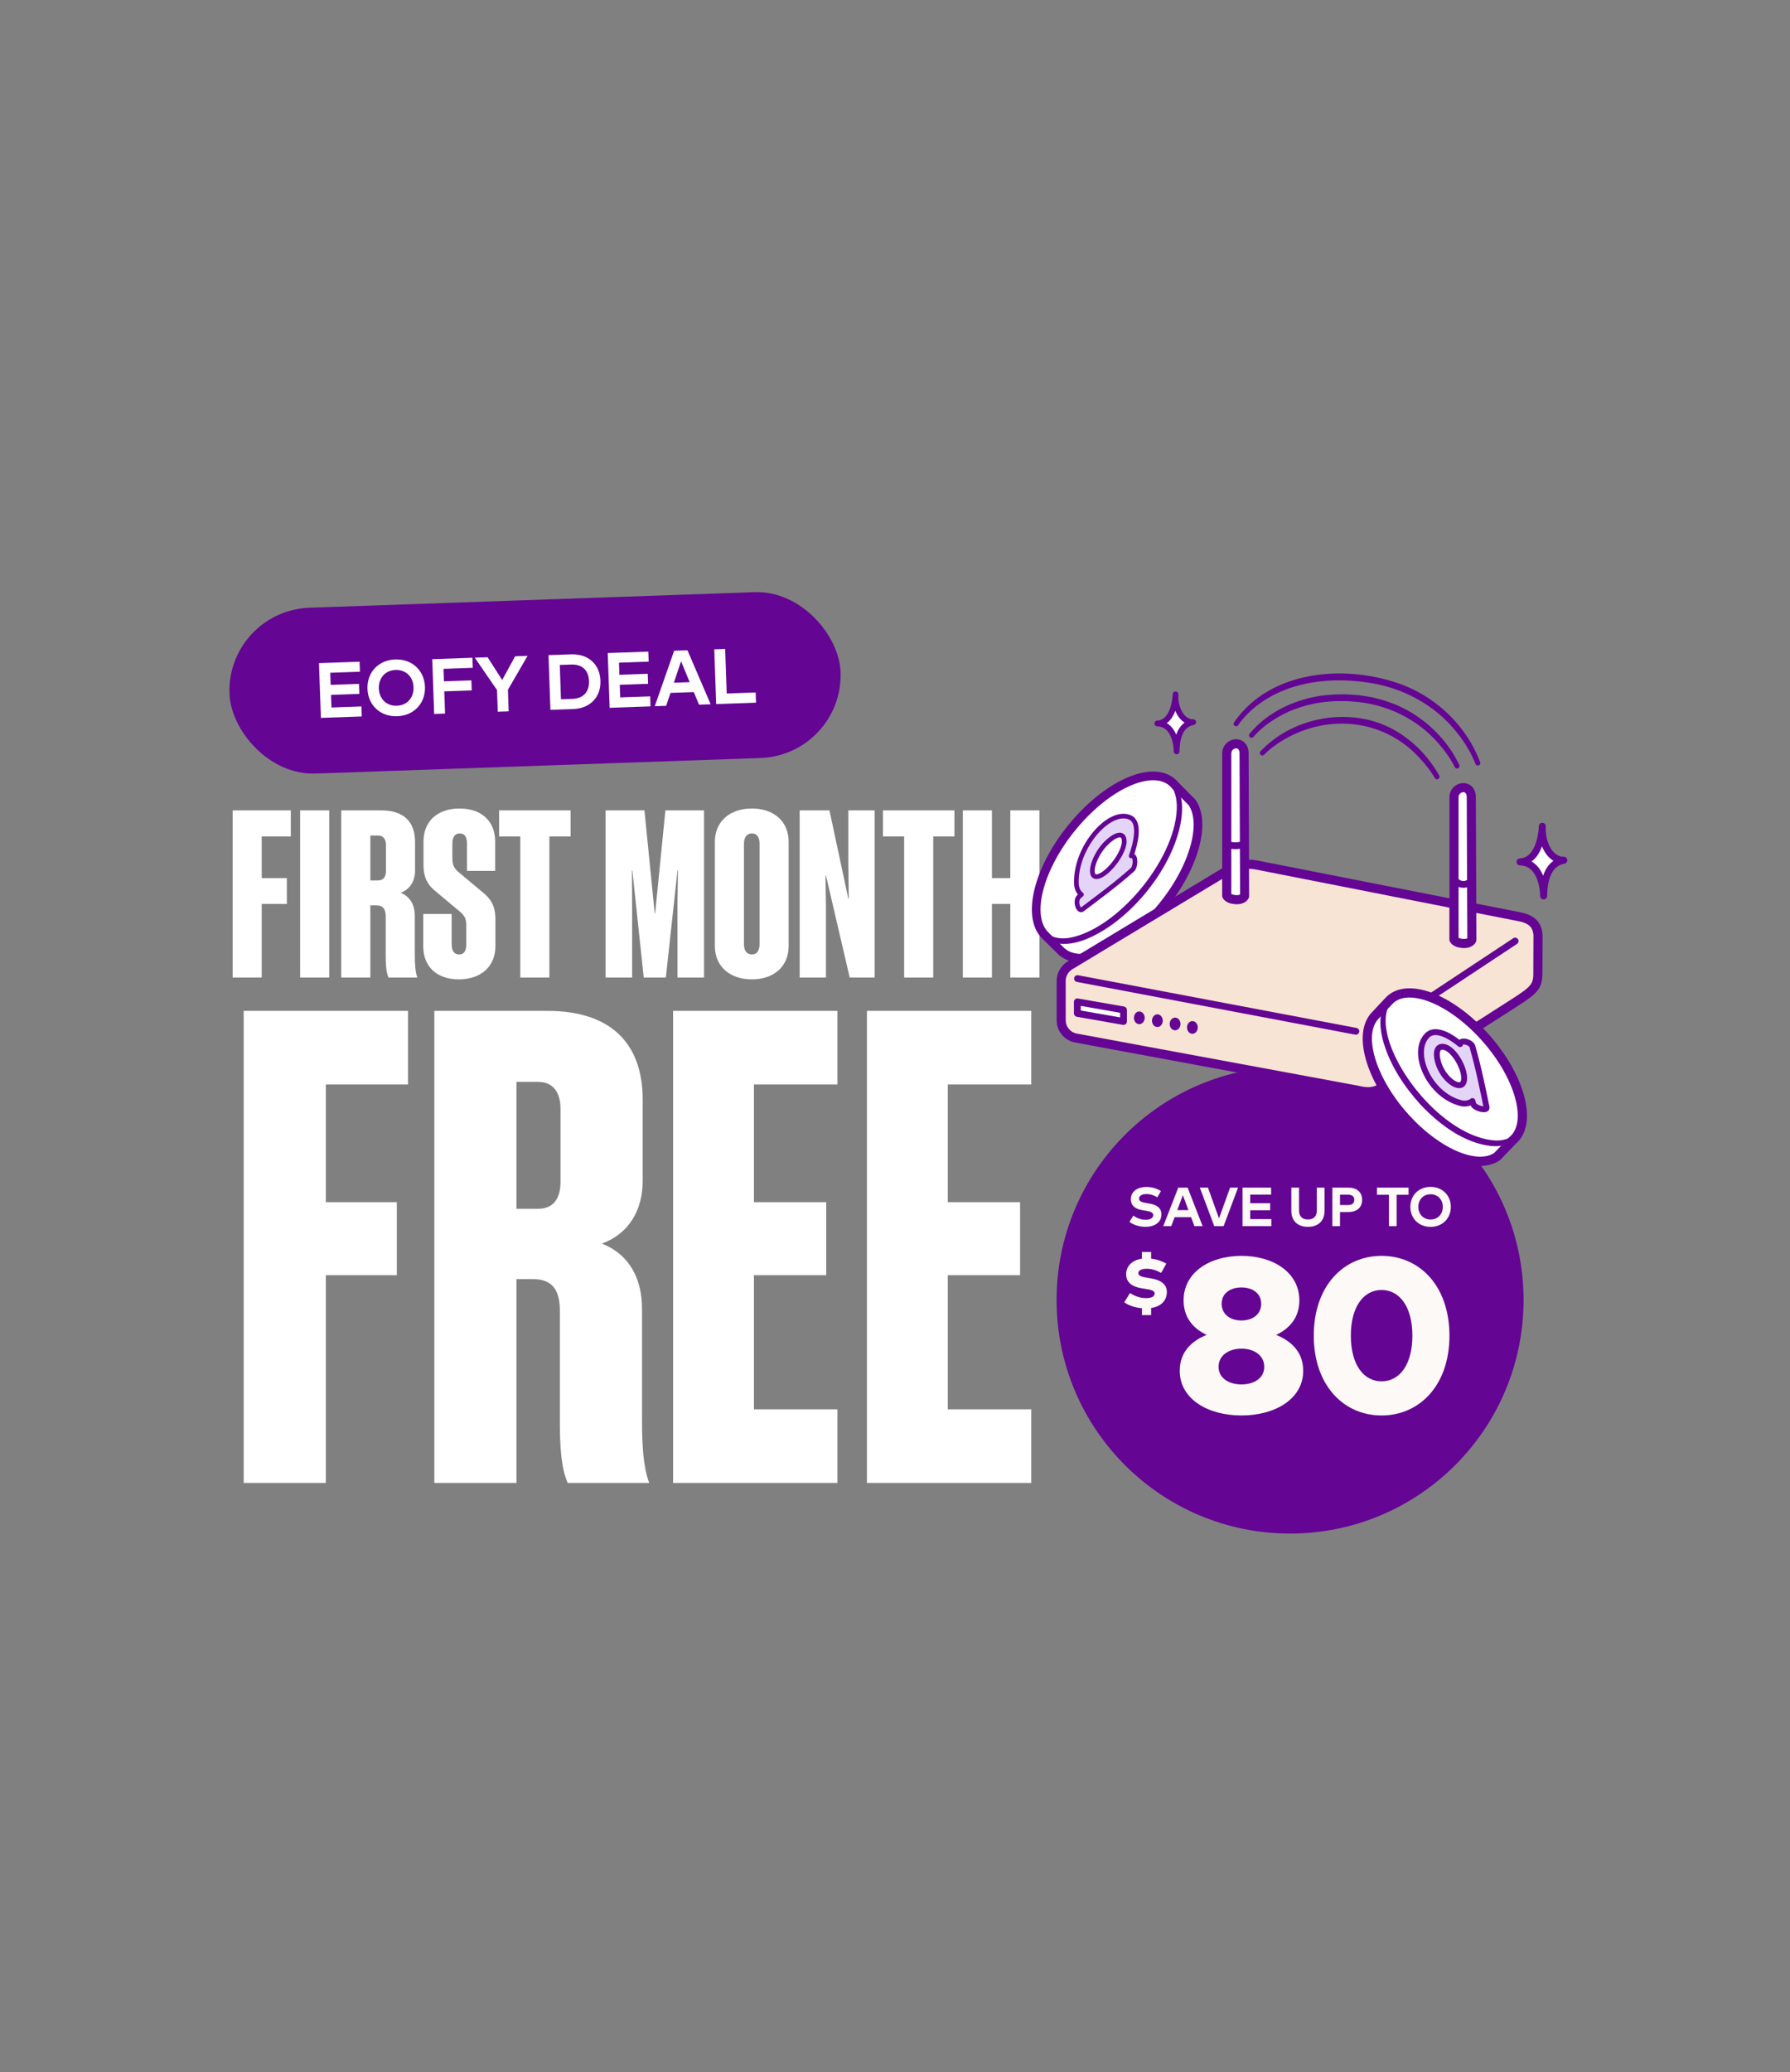 <svg width="553" height="640" viewBox="0 0 553 640" fill="none" xmlns="http://www.w3.org/2000/svg">
<rect x="0" y="0" width="553" height="640" fill="#808080" stroke="none"/>
<rect x="70.001" y="188.591" width="188.907" height="51.245" rx="25.622" transform="rotate(-2 70.001 188.591)" fill="#640594"/>
<path d="M111.772 221.276L99.137 221.717L98.547 204.806L111.085 204.369L111.193 207.461L102.025 207.781L102.155 211.526L110.901 211.22L111.009 214.312L102.263 214.618L102.399 218.507L111.664 218.184L111.772 221.276ZM122.705 221.209C117.499 221.39 113.697 217.798 113.521 212.749C113.345 207.7 116.887 203.852 122.093 203.67C127.299 203.488 131.113 207.08 131.289 212.129C131.466 217.178 127.912 221.027 122.705 221.209ZM122.592 217.971C125.709 217.863 127.877 215.537 127.762 212.252C127.648 208.966 125.322 206.798 122.206 206.907C119.102 207.015 116.921 209.341 117.036 212.626C117.151 215.912 119.488 218.08 122.592 217.971ZM137.495 220.378L134.125 220.495L133.534 203.585L145.952 203.151L146.06 206.255L137.013 206.571L137.147 210.425L145.627 210.128L145.735 213.233L137.256 213.529L137.495 220.378ZM157.15 219.691L153.78 219.809L153.547 213.129L146.679 203.126L150.641 202.987L155.144 210.014L159.145 202.69L162.986 202.556L156.918 213.024L157.15 219.691ZM177.014 218.998L170.045 219.241L169.454 202.33L176.424 202.087C181.715 201.902 185.323 205.138 185.501 210.236C185.679 215.333 182.305 218.813 177.014 218.998ZM172.934 205.365L173.305 215.971L176.868 215.846C180.431 215.722 182.081 213.427 181.974 210.359C181.865 207.254 180.061 205.116 176.498 205.241L172.934 205.365ZM200.975 218.161L188.341 218.602L187.75 201.691L200.288 201.254L200.396 204.346L191.228 204.666L191.359 208.41L200.104 208.105L200.212 211.197L191.467 211.503L191.603 215.392L200.868 215.069L200.975 218.161ZM205.795 217.993L202.28 218.115L208.273 200.975L212.38 200.831L219.553 217.512L215.954 217.638L214.343 213.752L207.132 214.003L205.795 217.993ZM210.407 204.238L208.183 210.859L213.075 210.688L210.407 204.238ZM233.561 217.023L221.252 217.453L220.662 200.542L224.032 200.424L224.512 214.182L233.451 213.87L233.561 217.023Z" fill="white"/>
<path d="M71.87 250.281H89.844V258.334H80.857V271.203H88.622V279.184H80.857V301.903H71.87V250.281ZM101.71 250.281V301.903H92.723V250.281H101.71ZM116.216 279.615H114.418V301.903H105.431V250.281H117.798C124.628 250.281 128.223 253.732 128.223 259.987V268.903C128.223 272.066 126.713 274.654 123.765 275.733C126.857 276.955 128.151 279.687 128.151 282.85V295.073C128.151 297.733 128.295 300.249 128.942 301.903H120.026C119.307 300.321 119.164 297.877 119.164 295.289V283.066C119.164 280.837 118.373 279.615 116.216 279.615ZM119.236 260.994C119.236 259.125 118.373 258.046 116.791 258.046H114.418V271.922H116.791C118.373 271.922 119.236 270.916 119.236 268.974V260.994ZM144.062 291.622V285.942C144.062 283.785 143.559 282.922 142.336 281.772L134.859 275.517C132.199 273.432 130.833 271.203 130.833 267.033V259.915C130.833 253.66 135.147 249.706 141.977 249.706C148.807 249.706 152.977 253.66 152.977 259.915V268.974H144.277V260.563C144.277 258.621 143.63 257.399 142.049 257.399C140.467 257.399 139.748 258.621 139.748 260.563V265.02C139.748 267.177 140.251 268.04 141.474 269.19L148.951 275.445C151.611 277.53 153.049 279.759 153.049 283.929V292.269C153.049 298.524 148.519 302.478 141.761 302.478C134.931 302.478 130.761 298.524 130.761 292.269V282.275H139.532V291.622C139.532 293.563 140.251 294.785 141.833 294.785C143.415 294.785 144.062 293.563 144.062 291.622ZM176.274 258.334H169.731V301.903H160.744V258.334H154.201V250.281H176.274V258.334ZM205.709 301.903H198.878L195.356 268.831H195.212L195.284 279.04V301.903H187.087V250.281H199.094L202.258 282.06H202.401L205.565 250.281H217.5V301.903H209.304V279.04L209.447 268.831H209.304L205.709 301.903ZM232.282 249.706C239.113 249.706 243.642 253.732 243.642 259.987V292.197C243.642 298.452 239.113 302.478 232.282 302.478C225.452 302.478 220.851 298.452 220.851 292.197V259.987C220.851 253.732 225.452 249.706 232.282 249.706ZM232.282 257.399C230.701 257.399 229.838 258.621 229.838 260.563V291.622C229.838 293.563 230.701 294.785 232.282 294.785C233.864 294.785 234.655 293.563 234.655 291.622V260.563C234.655 258.621 233.864 257.399 232.282 257.399ZM255.172 270.412H255.029L255.172 280.406V301.903H247.048V250.281H256.251L262.075 277.53H262.218L262.075 266.674V250.281H270.199V301.903H262.506L255.172 270.412ZM294.861 258.334H288.318V301.903H279.331V258.334H272.789V250.281H294.861V258.334ZM312.127 250.281H321.114V301.903H312.127V279.184H306.447V301.903H297.46V250.281H306.447V271.203H312.127V250.281Z" fill="white"/>
<path d="M75.281 312.205H126.045V334.948H100.663V371.295H122.593V393.835H100.663V458.001H75.281V312.205ZM164.634 395.053H159.558V458.001H134.175V312.205H169.101C188.392 312.205 198.545 321.952 198.545 339.618V364.797C198.545 373.732 194.281 381.042 185.955 384.088C194.687 387.54 198.342 395.256 198.342 404.191V438.711C198.342 446.224 198.748 453.331 200.575 458.001H175.396C173.366 453.534 172.96 446.63 172.96 439.32V404.8C172.96 398.505 170.726 395.053 164.634 395.053ZM173.163 342.461C173.163 337.181 170.726 334.136 166.259 334.136H159.558V373.326H166.259C170.726 373.326 173.163 370.483 173.163 365V342.461ZM207.943 312.205H258.707V334.948H232.919V371.295H255.255V393.835H232.919V435.259H258.707V458.001H207.943V312.205ZM267.829 312.205H318.594V334.948H292.805V371.295H315.142V393.835H292.805V435.259H318.594V458.001H267.829V312.205Z" fill="white"/>
<g clip-path="url(#clip0_352_228)">
<path d="M398.553 473.637C438.391 473.637 470.686 441.342 470.686 401.504C470.686 361.666 438.391 329.371 398.553 329.371C358.715 329.371 326.42 361.666 326.42 401.504C326.42 441.342 358.715 473.637 398.553 473.637Z" fill="#640594"/>
<path d="M353.938 378.908C352.135 378.908 350.196 378.38 348.921 377.351L350.154 375.438C351.013 376.127 352.416 376.722 353.946 376.722C355.265 376.722 356.285 376.203 356.285 375.285C356.285 374.46 355.418 374.154 353.759 373.89L353.003 373.771C350.902 373.44 349.371 372.513 349.371 370.361C349.371 367.878 351.582 366.585 354.117 366.585C355.783 366.585 357.17 366.959 358.666 367.852L357.544 369.791C356.608 369.213 355.469 368.779 354.168 368.779C352.832 368.779 351.888 369.307 351.888 370.208C351.888 371.084 352.917 371.348 354.346 371.586L355.018 371.696C357.144 372.045 358.811 372.955 358.811 375.03C358.811 377.658 356.498 378.908 353.938 378.908ZM361.851 378.695H359.376L364.011 366.789H366.903L371.537 378.695H369.003L367.966 375.923H362.889L361.851 378.695ZM365.431 369.136L363.705 373.737H367.149L365.431 369.136ZM378.017 378.695H375.134L370.661 366.789H373.187L376.597 376.288L380.024 366.789H382.49L378.017 378.695ZM392.762 378.695H383.867V366.789H392.694V368.966H386.239V371.603H392.396V373.78H386.239V376.518H392.762V378.695ZM404.07 378.908C401.042 378.908 398.942 377.232 398.942 373.941V366.789H401.323V373.822C401.323 375.778 402.428 376.637 404.07 376.637C405.711 376.637 406.816 375.778 406.816 373.822V366.789H409.198V373.941C409.198 377.232 407.097 378.908 404.07 378.908ZM413.981 378.695H411.608V366.789H416.464C419.304 366.789 420.818 368.269 420.818 370.574C420.818 372.861 419.304 374.341 416.481 374.341H413.981V378.695ZM413.981 368.975V372.172H416.421C417.714 372.172 418.386 371.645 418.386 370.574C418.386 369.511 417.714 368.975 416.421 368.975H413.981ZM431.47 378.695H429.098V369.009H425.407V366.789H435.161V369.009H431.47V378.695ZM441.957 378.916C438.292 378.916 435.707 376.297 435.707 372.742C435.707 369.187 438.292 366.568 441.957 366.568C445.623 366.568 448.216 369.187 448.216 372.742C448.216 376.297 445.623 378.916 441.957 378.916ZM441.957 376.637C444.151 376.637 445.733 375.055 445.733 372.742C445.733 370.429 444.151 368.847 441.957 368.847C439.772 368.847 438.182 370.429 438.182 372.742C438.182 375.055 439.772 376.637 441.957 376.637Z" fill="#FCF9F6"/>
<path d="M355.628 406.171H352.784V404.041C350.699 403.859 348.727 403.236 347.322 402.205L349.101 399.349C350.529 400.29 352.217 400.925 354.11 400.925C355.583 400.925 356.693 400.483 356.716 399.531C356.739 398.602 355.628 398.341 353.588 398.024L352.795 397.899C349.668 397.412 347.854 396.041 347.911 393.423C347.968 390.873 349.928 389.151 352.784 388.743V386.669H355.628V388.743C357.532 388.947 358.903 389.491 360.319 390.261L358.722 393.14C357.634 392.505 356.081 391.859 354.325 391.859C352.772 391.859 351.696 392.29 351.673 393.196C351.651 394.182 353.044 394.397 354.88 394.703L355.628 394.828C358.574 395.315 360.489 396.641 360.489 399.021C360.489 401.888 358.427 403.554 355.628 403.984V406.171Z" fill="#FCF9F6"/>
<path d="M383.538 437.163C373.067 437.163 364.466 432.029 364.466 423.361C364.466 417.547 368.138 414.148 372.795 412.278C368.716 410.374 365.656 407.009 365.656 401.604C365.656 393.003 373.679 387.869 383.538 387.869C393.396 387.869 401.419 393.003 401.419 401.604C401.419 407.009 398.326 410.374 394.246 412.278C398.904 414.148 402.609 417.547 402.609 423.361C402.609 432.029 394.008 437.163 383.538 437.163ZM383.538 407.825C386.903 407.825 389.623 405.989 389.623 402.657C389.623 399.394 386.903 397.626 383.538 397.626C380.138 397.626 377.419 399.394 377.419 402.657C377.419 405.989 380.138 407.825 383.538 407.825ZM383.538 427.576C387.345 427.576 390.575 425.706 390.575 422.137C390.575 418.533 387.345 416.527 383.538 416.527C379.73 416.527 376.467 418.533 376.467 422.137C376.467 425.706 379.73 427.576 383.538 427.576ZM426.814 437.163C415.153 437.163 405.873 427.916 405.873 412.516C405.873 397.082 415.153 387.869 426.814 387.869C438.508 387.869 447.789 397.082 447.789 412.516C447.789 427.916 438.508 437.163 426.814 437.163ZM426.814 426.624C432.185 426.624 436.333 421.763 436.333 412.516C436.333 403.269 432.185 398.408 426.814 398.408C421.477 398.408 417.329 403.269 417.329 412.516C417.329 421.763 421.477 426.624 426.814 426.624Z" fill="#FCF9F6"/>
</g>
<path d="M362.524 241.969C356.526 236.061 342.793 241.777 331.854 254.735C320.914 267.692 316.91 282.986 322.907 288.892C322.974 288.958 323.047 289.014 323.114 289.076L323.104 289.086L328.128 294.033L328.162 294.022C334.378 299.229 347.702 293.486 358.371 280.848C368.672 268.648 372.823 254.378 368.264 247.822L363.124 242.64C362.934 242.405 362.738 242.18 362.524 241.969Z" fill="white"/>
<path d="M362.524 241.969C356.526 236.061 342.793 241.777 331.854 254.735C320.914 267.692 316.91 282.986 322.907 288.892C322.974 288.958 323.047 289.014 323.114 289.076L323.104 289.086L328.128 294.033L328.162 294.022C334.378 299.229 347.702 293.486 358.371 280.848C368.672 268.648 372.823 254.378 368.264 247.822L363.124 242.64C362.934 242.405 362.738 242.18 362.524 241.969Z" stroke="#640594" stroke-width="1.651" stroke-linecap="round" stroke-linejoin="round"/>
<path d="M362.524 241.969C356.526 236.061 342.793 241.777 331.854 254.735C320.914 267.692 316.91 282.986 322.907 288.892C322.974 288.958 323.047 289.014 323.114 289.076L323.104 289.086L328.128 294.033L328.162 294.022C334.378 299.229 347.702 293.486 358.371 280.848C368.672 268.648 372.823 254.378 368.264 247.822L363.124 242.64C362.934 242.405 362.738 242.18 362.524 241.969Z" fill="white"/>
<path d="M362.524 241.969C356.526 236.061 342.793 241.777 331.854 254.735C320.914 267.692 316.91 282.986 322.907 288.892C322.974 288.958 323.047 289.014 323.114 289.076L323.104 289.086L328.128 294.033L328.162 294.022C334.378 299.229 347.702 293.486 358.371 280.848C368.672 268.648 372.823 254.378 368.264 247.822L363.124 242.64C362.934 242.405 362.738 242.18 362.524 241.969Z" stroke="#640594" stroke-width="2.681" stroke-linecap="round" stroke-linejoin="round"/>
<path d="M362.011 240.649C365.643 244.194 365.622 250.131 364.613 254.919C361.546 269.455 348.343 284.939 335.464 290.104C332.403 291.297 328.973 292.023 325.752 291.144C324.382 290.76 323.102 290.026 322.06 288.986C321.395 288.284 322.301 287.221 323.002 287.871C324.974 289.724 327.737 290.065 330.242 289.673C344.829 287.192 362.865 265.98 363.549 249.948C363.675 247.03 363.09 243.854 361.069 241.765C360.402 241.086 361.306 239.991 362.011 240.651V240.649Z" fill="#640594"/>
<path d="M334.107 276.272C334.107 276.272 333.147 276.973 332.941 277.489C332.202 279.33 333.436 281.581 334.347 280.886C338.61 277.636 344.36 273.494 349.825 268.64C350.877 267.703 350.845 264.769 350.119 264.439C349.771 264.282 349.467 264.35 349.467 264.35C349.467 264.35 353.251 254.55 349.251 252.544C343.127 249.473 332.223 261.232 332.536 272.825C332.607 275.411 334.105 276.272 334.105 276.272H334.107Z" fill="#E4D4F7" stroke="#640594" stroke-width="1.445" stroke-linecap="round" stroke-linejoin="round"/>
<path d="M347.287 260.196C347.415 258.813 346.957 257.996 346.099 257.907C345.241 257.817 344.001 258.436 342.682 259.546C341.809 260.281 340.88 261.251 340.057 262.408C339.461 263.246 338.935 264.16 338.519 265.046C337.237 267.774 337.118 270.091 338.139 270.636C339.159 271.181 341.2 270.017 343.177 267.877C344.217 266.752 345.254 265.353 346.036 263.909C346.817 262.464 347.312 260.984 347.318 260.004" fill="white"/>
<path d="M347.287 260.196C347.415 258.813 346.957 257.996 346.099 257.907C345.241 257.817 344.001 258.436 342.682 259.546C341.809 260.281 340.88 261.251 340.057 262.408C339.461 263.246 338.935 264.16 338.519 265.046C337.237 267.774 337.118 270.091 338.139 270.636C339.159 271.181 341.2 270.017 343.177 267.877C344.217 266.752 345.254 265.353 346.036 263.909C346.817 262.464 347.312 260.984 347.318 260.004" stroke="#640594" stroke-width="1.445" stroke-linecap="round" stroke-linejoin="round"/>
<path d="M476.562 288.597C476.288 286.004 475.276 282.891 469.795 281.78L456.071 279.082C456.015 267.284 455.945 249.935 455.945 246.267C455.945 243.224 453.942 241.847 452.087 241.847C450.021 241.847 447.787 243.54 447.787 246.267V277.445L388.41 265.759C387.567 265.598 386.716 265.52 385.873 265.52C385.817 253.722 385.747 236.394 385.747 232.733C385.747 229.69 383.744 228.306 381.889 228.306C379.823 228.306 377.588 230 377.588 232.733V268.169L329.862 296.93C327.754 298.202 326.44 300.521 326.44 302.988V315.123C326.44 318.482 328.836 321.363 332.139 321.974L418.801 338.023C420.284 338.403 421.541 338.557 422.624 338.557C425.462 338.557 427.093 337.489 428.477 336.576L468.685 310.844C475.135 306.698 476.519 305.335 476.519 300.275L476.569 288.744C476.569 288.695 476.569 288.639 476.562 288.59V288.597Z" fill="#640594"/>
<path d="M453.317 289.784C453.099 289.91 452.67 290.023 451.982 289.974C451.202 289.917 450.801 289.742 450.604 289.622V273.931C451.019 274.086 451.469 274.184 451.933 274.198C451.996 274.198 452.059 274.198 452.115 274.198C452.509 274.198 452.881 274.142 453.247 274.044C453.282 281.471 453.31 287.929 453.317 289.777V289.784Z" fill="white"/>
<path d="M450.597 246.267C450.597 245.157 451.468 244.658 452.087 244.658C453 244.658 453.134 245.67 453.134 246.267C453.134 249.225 453.183 261.108 453.232 271.782C453.183 271.817 453.127 271.838 453.078 271.866C452.733 272.042 452.347 272.112 452.017 272.098C451.679 272.084 451.3 271.978 450.977 271.782C450.836 271.697 450.71 271.585 450.604 271.451V246.267H450.597Z" fill="white"/>
<path d="M383.111 276.258C382.893 276.384 382.465 276.496 381.776 276.447C380.996 276.391 380.596 276.215 380.399 276.096V262.148C380.828 262.225 381.263 262.267 381.699 262.267C382.135 262.267 382.605 262.218 383.048 262.141C383.076 268.872 383.104 274.543 383.111 276.258Z" fill="white"/>
<path d="M380.399 232.74C380.399 231.63 381.27 231.124 381.889 231.124C382.802 231.124 382.936 232.136 382.936 232.74C382.936 235.86 382.992 248.902 383.041 259.991C382.177 260.208 381.263 260.215 380.399 260.005V232.74Z" fill="white"/>
<path d="M473.708 300.275C473.708 303.831 473.343 304.52 467.166 308.49L427.17 334.082C427.17 334.082 427.163 334.082 427.156 334.082L426.924 334.229C425.174 335.382 423.663 336.372 419.44 335.29C419.412 335.283 419.377 335.276 419.349 335.269L332.637 319.213C330.663 318.847 329.236 317.126 329.236 315.123V302.988C329.236 301.505 330.023 300.107 331.295 299.341L377.567 271.458V276.602C377.567 276.75 377.588 276.904 377.637 277.045C377.743 277.368 378.445 279.012 381.537 279.251C381.727 279.265 381.917 279.272 382.092 279.272C384.875 279.272 385.697 277.544 385.788 277.333C385.866 277.157 385.901 276.967 385.901 276.771C385.901 276.658 385.887 273.236 385.866 268.338C386.533 268.338 387.201 268.402 387.861 268.528L447.772 280.319V290.136C447.772 290.283 447.793 290.438 447.843 290.578C447.948 290.902 448.651 292.546 451.742 292.785C451.932 292.799 452.122 292.806 452.298 292.806C455.08 292.806 455.909 291.077 455.994 290.866C456.071 290.691 456.106 290.501 456.106 290.304C456.106 290.192 456.092 286.805 456.071 281.949L469.232 284.535C473.02 285.301 473.54 286.924 473.744 288.815L473.694 300.275H473.708Z" fill="#F7E4D4"/>
<path d="M347.282 310.872L333.017 308.377C332.708 308.321 332.399 308.405 332.16 308.609C331.921 308.813 331.78 309.108 331.78 309.417V312.987C331.78 313.5 332.146 313.936 332.652 314.027L346.916 316.522C346.979 316.529 347.036 316.536 347.099 316.536C347.345 316.536 347.584 316.451 347.773 316.29C348.012 316.086 348.153 315.791 348.153 315.482V311.919C348.153 311.406 347.787 310.97 347.282 310.879V310.872Z" fill="#640594"/>
<path d="M346.045 314.223L333.888 312.094V310.668L346.045 312.797V314.223Z" fill="white"/>
<path d="M351.975 312.39C351.055 312.39 350.31 313.268 350.31 314.35C350.31 315.432 351.055 316.311 351.975 316.311C352.896 316.311 353.641 315.432 353.641 314.35C353.641 313.268 352.896 312.39 351.975 312.39Z" fill="#640594"/>
<path d="M357.562 313.275C356.641 313.275 355.896 314.153 355.896 315.235C355.896 316.318 356.641 317.196 357.562 317.196C358.482 317.196 359.227 316.318 359.227 315.235C359.227 314.153 358.482 313.275 357.562 313.275Z" fill="#640594"/>
<path d="M363.029 314.287C362.108 314.287 361.363 315.165 361.363 316.248C361.363 317.33 362.108 318.208 363.029 318.208C363.949 318.208 364.694 317.33 364.694 316.248C364.694 315.165 363.949 314.287 363.029 314.287Z" fill="#640594"/>
<path d="M368.376 315.362C367.455 315.362 366.71 316.24 366.71 317.322C366.71 318.404 367.455 319.283 368.376 319.283C369.296 319.283 370.041 318.404 370.041 317.322C370.041 316.24 369.296 315.362 368.376 315.362Z" fill="#640594"/>
<path d="M382.521 223.971C383.477 222.495 384.756 221.083 386.091 219.825C395.654 210.894 409.61 208.905 422.195 210.753C433.136 212.194 443.479 217.717 450.274 226.458C452.53 229.318 454.532 232.558 455.832 235.937C456.219 236.893 457.596 236.345 457.273 235.396C453.197 224.533 444.308 215.834 433.578 211.611C416.236 205.026 392.563 206.657 381.228 223.128C380.673 223.992 381.98 224.8 382.514 223.971H382.521Z" fill="#640594"/>
<path d="M450.836 236.288C447.766 229.754 442.685 224.28 436.614 220.436C434.949 219.389 433.065 218.461 431.295 217.66C430.564 217.337 428.674 216.733 427.915 216.417C426.615 216.016 425.174 215.7 423.86 215.341C422.785 215.166 420.79 214.857 419.714 214.695C417.859 214.583 415.604 214.365 413.756 214.463C411.894 214.449 409.652 214.681 407.797 214.92C399.519 216.262 391.502 220.014 386.042 226.62C385.395 227.421 386.604 228.355 387.229 227.603C388.164 226.479 389.323 225.404 390.504 224.434C391.642 223.514 392.977 222.579 394.235 221.834C401.402 217.464 410.052 215.946 418.351 216.705C428.224 217.428 437.731 221.954 444.259 229.437C446.206 231.672 448.131 234.258 449.417 236.9C449.846 237.855 451.223 237.223 450.829 236.288H450.836Z" fill="#640594"/>
<path d="M422.982 222.397C411.149 219.516 397.833 223.128 389.408 232.045C388.726 232.79 389.836 233.809 390.518 233.113C392.268 231.321 394.411 229.747 396.631 228.447C410.446 220.338 427.711 222.13 438.624 234.181C440.373 236.043 441.997 238.116 443.268 240.273C443.465 240.66 443.943 240.814 444.323 240.604C444.695 240.4 444.835 239.936 444.632 239.564C443.325 237.139 441.744 234.996 439.973 232.951C435.497 227.927 429.58 223.957 422.982 222.397Z" fill="#640594"/>
<path d="M467.497 289.77L430.114 314.484C429.629 314.807 429.495 315.46 429.819 315.945C430.022 316.255 430.36 316.416 430.697 316.416C430.894 316.416 431.098 316.36 431.28 316.24L468.663 291.527C469.148 291.204 469.281 290.55 468.958 290.065C468.635 289.581 467.981 289.447 467.497 289.77Z" fill="#640594"/>
<path d="M419.082 317.484L333.087 301.203C332.511 301.097 331.963 301.47 331.858 302.039C331.752 302.608 332.125 303.163 332.694 303.269L418.688 319.55C418.752 319.564 418.822 319.571 418.885 319.571C419.384 319.571 419.827 319.219 419.918 318.714C420.024 318.144 419.651 317.589 419.082 317.484Z" fill="#640594"/>
<path d="M467.972 351.578C473.4 345.781 469.098 331.578 458.365 319.854C447.631 308.129 434.529 303.322 429.101 309.119C429.041 309.184 428.988 309.255 428.93 309.32L428.921 309.309L424.374 314.163L424.381 314.199C419.552 320.251 423.897 334.04 434.366 345.476C444.473 356.517 456.678 361.418 462.601 357.115L467.358 352.155C467.57 351.976 467.777 351.786 467.972 351.578Z" fill="white"/>
<path d="M467.972 351.578C473.4 345.781 469.098 331.578 458.365 319.854C447.631 308.129 434.529 303.322 429.101 309.119C429.041 309.184 428.988 309.255 428.93 309.32L428.921 309.309L424.374 314.163L424.381 314.199C419.552 320.251 423.897 334.04 434.366 345.476C444.473 356.517 456.678 361.418 462.601 357.115L467.358 352.155C467.57 351.976 467.777 351.786 467.972 351.578Z" stroke="#640594" stroke-width="2.08" stroke-linecap="round" stroke-linejoin="round"/>
<path d="M467.972 351.578C473.4 345.781 469.098 331.578 458.365 319.854C447.631 308.129 434.529 303.322 429.101 309.119C429.041 309.184 428.988 309.255 428.93 309.32L428.921 309.309L424.374 314.163L424.381 314.199C419.552 320.251 423.897 334.04 434.366 345.476C444.473 356.517 456.678 361.418 462.601 357.115L467.358 352.155C467.57 351.976 467.777 351.786 467.972 351.578Z" fill="white"/>
<path d="M467.972 351.578C473.4 345.781 469.098 331.578 458.365 319.854C447.631 308.129 434.529 303.322 429.101 309.119C429.041 309.184 428.988 309.255 428.93 309.32L428.921 309.309L424.374 314.163L424.381 314.199C419.552 320.251 423.897 334.04 434.366 345.476C444.473 356.517 456.678 361.418 462.601 357.115L467.358 352.155C467.57 351.976 467.777 351.786 467.972 351.578Z" stroke="#640594" stroke-width="2.852" stroke-linecap="round" stroke-linejoin="round"/>
<path d="M469.183 351.162C467.043 353.525 463.817 354.191 460.864 353.96C452.436 353.148 444.599 347.289 438.732 341.023C433.812 335.554 429.511 329.166 427.385 321.819C426.55 318.817 426.088 315.593 426.805 312.471C427.166 310.88 427.934 309.369 429.032 308.223C429.698 307.552 430.642 308.54 430.045 309.276C427.25 312.486 427.91 317.376 429.044 321.258C433.167 334.758 448.335 351.407 461.978 352.236C464.19 352.322 466.54 351.755 468.191 350.078C468.858 349.389 469.833 350.437 469.18 351.16L469.183 351.162Z" fill="#640594"/>
<path d="M454.89 340.051C454.89 340.051 455.092 341.138 455.443 341.463C456.705 342.622 459.478 343.051 459.261 342.011C458.255 337.147 456.751 329.608 454.875 323.202C454.514 321.968 452.004 321.271 451.424 321.882C451.147 322.173 451.079 322.48 451.079 322.48C451.079 322.48 444.306 316.451 440.952 319.76C435.818 324.827 441.323 338.12 451.31 340.693C453.537 341.268 454.887 340.056 454.887 340.056L454.89 340.051Z" fill="#E4D4F7" stroke="#640594" stroke-width="1.82" stroke-linecap="round" stroke-linejoin="round"/>
<path d="M446.652 323.522C445.528 323.059 444.647 323.291 444.216 324.086C443.785 324.882 443.8 326.213 444.202 327.744C444.466 328.758 444.909 329.881 445.554 330.952C446.021 331.727 446.582 332.455 447.162 333.068C448.953 334.966 450.877 335.652 451.76 334.815C452.643 333.978 452.494 331.75 451.49 329.338C450.963 328.069 450.2 326.735 449.293 325.633C448.385 324.531 447.333 323.694 446.5 323.444" fill="white"/>
<path d="M446.652 323.522C445.528 323.059 444.647 323.291 444.216 324.086C443.785 324.882 443.8 326.213 444.202 327.744C444.466 328.758 444.909 329.881 445.554 330.952C446.021 331.727 446.582 332.455 447.162 333.068C448.953 334.966 450.877 335.652 451.76 334.815C452.643 333.978 452.494 331.75 451.49 329.338C450.963 328.069 450.2 326.735 449.293 325.633C448.385 324.531 447.333 323.694 446.5 323.444" stroke="#640594" stroke-width="1.82" stroke-linecap="round" stroke-linejoin="round"/>
<path d="M363.168 214.44C363.168 214.44 363.009 223.159 357.538 223.45C362.321 223.575 363.438 228.969 363.507 232.066C363.572 228.678 364.287 223.801 368.622 223.032C365.293 223.102 362.92 219.007 363.17 214.44H363.168Z" fill="white"/>
<path d="M363.168 214.44C363.168 214.44 363.009 223.159 357.538 223.45C362.321 223.575 363.438 228.969 363.507 232.066C363.572 228.678 364.287 223.801 368.622 223.032C365.293 223.102 362.92 219.007 363.17 214.44H363.168Z" stroke="#640594" stroke-width="1.773" stroke-linecap="round" stroke-linejoin="round"/>
<path d="M476.475 255.19C476.475 255.19 476.283 265.838 469.598 266.194C475.44 266.348 476.803 272.933 476.887 276.715C476.966 272.579 477.84 266.623 483.133 265.682C479.068 265.768 476.17 260.769 476.475 255.19Z" fill="white"/>
<path d="M476.475 255.19C476.475 255.19 476.283 265.838 469.598 266.194C475.44 266.348 476.803 272.933 476.887 276.715C476.966 272.579 477.84 266.623 483.133 265.682C479.068 265.768 476.17 260.769 476.475 255.19Z" stroke="#640594" stroke-width="2.15" stroke-linecap="round" stroke-linejoin="round"/>
<defs>
<clipPath id="clip0_352_228">
<rect width="144.266" height="144.266" fill="white" transform="translate(326.42 329.371)"/>
</clipPath>
</defs>
</svg>

